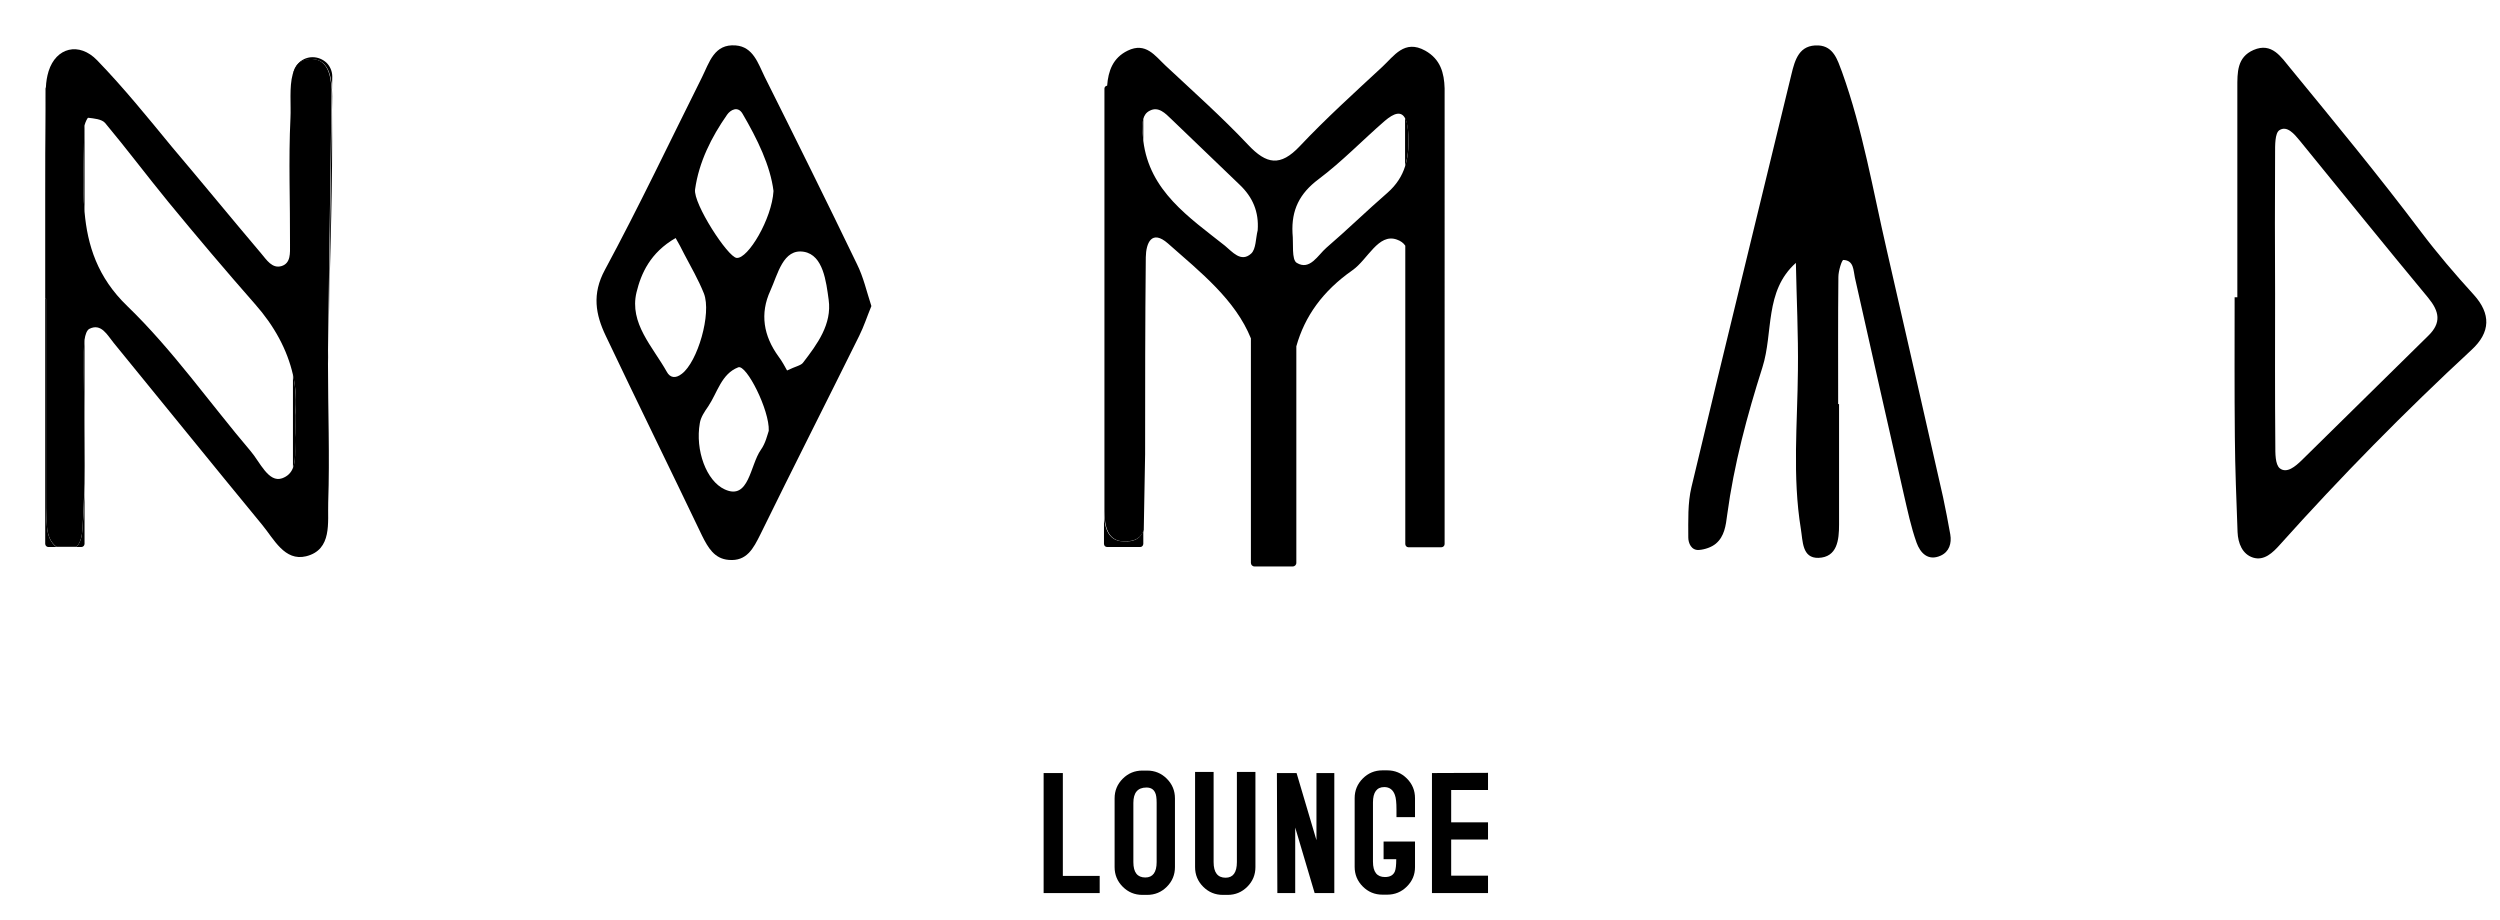 <?xml version="1.0" encoding="utf-8"?>
<!-- Generator: Adobe Illustrator 26.3.1, SVG Export Plug-In . SVG Version: 6.00 Build 0)  -->
<svg version="1.1" id="Calque_1" xmlns="http://www.w3.org/2000/svg" xmlns:xlink="http://www.w3.org/1999/xlink" x="0px" y="0px"
	 viewBox="0 0 1106 407" style="enable-background:new 0 0 1106 407;" xml:space="preserve">
<g>
	<g>
		<g>
			<g>
				<path d="M37.4,194.1v19.7c0-2.6,0.1-5.2,0.1-7.8C37.5,202,37.4,198.1,37.4,194.1z M146.9,39.6l-1.4,100.5
					c0.6-29.6,1.7-59.2,1.4-88.8C146.8,48,147.1,43.7,146.9,39.6z"/>
				<path d="M385.5,135.4c-1.9,4.6-3.3,9-5.4,13.2c-14.5,29.3-29.3,58.4-43.7,87.8c-3.1,6.2-6,12-14,11.3
					c-6.4-0.5-9.2-5.5-11.8-10.7c-14.1-29.5-28.6-58.9-42.6-88.4c-4.5-9.4-6.2-18.5-0.4-29.2c15.1-28,28.7-56.7,42.9-85.1
					c3.3-6.6,5.4-15,15-14.2c7.7,0.6,9.9,8,12.7,13.7c13.8,27.6,27.5,55.2,40.9,83C382,122.6,383.4,129,385.5,135.4z M342.2,84.5
					c-1.4-11.2-7.1-22.9-13.7-34.2c-2.1-3.6-5.4-1.6-6.8,0.4c-7,10-12.5,21-14.2,33.1c-0.9,6.2,14.5,30,18.4,30.3
					C330.9,114.6,341.5,96.8,342.2,84.5z M298.9,105.3c-11.3,6.5-15.3,15.8-17.3,24c-3.3,13.7,7.2,24.1,13.4,35.2
					c1.4,2.6,3.8,3.1,6.6,0.9c7-5.2,13.3-26.7,9.8-35.6c-2.4-6-5.7-11.7-8.7-17.4C301.5,109.9,300.2,107.6,298.9,105.3z
					 M340.1,190.6c0.4-9.1-9.9-29.5-13.5-28.1c-7.5,2.9-9.2,11.2-13.3,17.3c-1.6,2.3-3.3,4.8-3.7,7.4c-2.1,12,2.9,25.6,11,29.3
					c10.8,5,11.2-10.7,16-17.5C338.7,196.1,339.5,192.3,340.1,190.6z M348.2,163.9c3.9-1.9,6.2-2.2,7.1-3.5
					c6.3-8.2,12.8-17,11.3-27.8c-1.1-8-2.4-19.7-10.9-21.2c-9.3-1.6-11.6,10-14.9,17.2c-4.7,10.2-3,20,3.6,29.1
					C346,159.8,347.3,162.3,348.2,163.9z"/>
				<path d="M813.6,178.8c0,17.8,0,35.5,0,53.3c0,6.8-0.8,14.4-9.1,14.7c-7.3,0.2-6.9-7.4-7.8-12.8c-3.8-23.3-1.5-46.7-1.3-70.1
					c0.2-15.9-0.6-31.8-0.9-47.6c-14,12.5-9.9,30.8-14.8,46.2c-6.8,21.4-12.6,43-15.6,65.3c-0.6,4.7-1.2,9.5-5,12.7
					c-1.9,1.6-4.9,2.6-7.4,2.8c-3.5,0.3-4.8-3.1-4.8-5.5c0-7.5-0.3-15.2,1.4-22.3c14.5-60.9,29.5-121.7,44.2-182.5
					c1.6-6.7,3.5-13.3,12-12.9c6.7,0.4,8.4,6.4,10.4,11.7c9.2,25.6,13.7,52.4,19.8,78.8c8.4,36.4,16.6,72.9,24.9,109.3
					c1.2,5.5,2.2,11,3.2,16.5c0.7,4-0.5,7.7-4.2,9.4c-5.7,2.6-9.1-1.3-10.7-5.7c-2.5-7-4-14.3-5.7-21.6
					c-7.3-31.9-14.4-63.8-21.6-95.7c-0.7-3.2-0.4-7.6-5.1-7.8c-0.7,0-2.2,4.9-2.2,7.5c-0.2,18.7-0.1,37.4-0.1,56.2
					C813.3,178.8,813.4,178.8,813.6,178.8z"/>
				<path d="M989.8,131.5c0-30.9,0-61.8,0-92.7c0-6.7-0.2-13.5,7.2-16.7c8.1-3.5,12.2,3.2,16.1,7.9c19.6,23.9,39.3,47.8,57.9,72.5
					c7.4,9.8,15.2,18.9,23.4,27.9c7.6,8.4,7.5,16.6-1,24.4c-29.6,27.4-57.8,56.1-84.7,86.1c-3.2,3.6-7,7.3-11.9,5.8
					c-4.8-1.5-6.7-6.4-6.9-11.3c-0.5-14-1.1-28.1-1.2-42.1c-0.2-20.6-0.1-41.2-0.1-61.8C989.1,131.5,989.4,131.5,989.8,131.5z
					 M1006.5,129.7c0,22.4-0.1,44.8,0.1,67.2c0,3.6-0.1,8.6,2,10.3c3.1,2.4,6.9-0.9,9.6-3.5c18.7-18.3,37.3-36.8,56-55.1
					c6-5.8,5-10.8,0-16.9c-19.1-23-37.9-46.3-56.8-69.5c-2.4-2.9-5.6-6.8-9-4.6c-2,1.3-1.9,6.7-1.9,10.3
					C1006.4,88.6,1006.4,109.2,1006.5,129.7z"/>
			</g>
		</g>
		<path d="M622.9,57.4c0.5,5.7,0.3,11.1-1.3,16.1V52.2C622.3,53.4,622.7,55.1,622.9,57.4z"/>
		<path d="M639,39.3v2c0-0.8,0-1.5,0-2.2C639,39.1,639,39.2,639,39.3z"/>
		<path d="M505.8,52.6v9.7c-0.1-1.1-0.2-2.3-0.3-3.5C505.3,56.8,505.2,54.5,505.8,52.6z"/>
		<path d="M505.8,234.6v6c0,0.7-0.6,1.4-1.3,1.4h-14.7c-0.8,0-1.4-0.6-1.4-1.4v-14.4c0,6.6,1.5,13.1,8.4,13.3
			C502.3,239.9,504.8,237.8,505.8,234.6z"/>
		<path d="M33.7,242c2-1.8,2.6-5,2.8-8c0.4-6.7,0.7-13.5,0.9-20.2v-19.7c-0.1-12.9-0.4-25.8-0.3-38.6c0-1.5,0.1-3.4,0.3-5.2
			c0.3-2.2,1-4.2,2.1-4.8c5.3-2.7,8,2.8,10.8,6.2c21.9,26.8,43.7,53.8,65.7,80.5c5.2,6.3,9.9,16.2,19.4,13.9
			c11.7-2.9,9.5-15.1,9.8-23.8c0.7-20.4-0.1-40.9-0.1-61.3c0-2,0-4,0-6c0.1-5,0.1-10,0.2-15l1.4-100.5c-0.4-7.1-2.2-13.7-9.6-13.4
			c-4.4,0.1-6.6,2.9-7.6,6.7c-1.6,5.7-0.7,13.7-1,19.4c-0.9,18.7-0.1,37.4-0.2,56.1c0,3.6,0.4,8.1-3.7,9.4c-4.2,1.3-6.7-2.8-9-5.5
			c-13.3-15.7-26.4-31.7-39.7-47.4C65.3,51.9,54.7,38.8,43,26.7c-8-8.3-18.2-5.7-21.5,4.8c-0.7,2.3-1.1,4.7-1.2,7.2
			c-0.2,3.1-0.1,6.3-0.1,9.5C20,61,20,74,20,86.9c0,15.1,0,30.2,0,45.3h0.4c0,28.1,0,56.1,0,84.2c0,5.6-0.1,11.2,0.4,16.8
			c0.3,3.5,1.6,6.9,4.2,8.7H33.7z M110.9,199.6c-18.2-21.4-34.5-44.8-54.6-64.2c-13.2-12.7-17.6-26.9-18.9-41.7
			c-1.1-12.1-0.1-24.6-0.2-37c0-0.4,0.1-0.8,0.2-1.3c0.4-1.5,1.3-3.3,1.6-3.3c2.6,0.3,6,0.6,7.5,2.3c9.6,11.5,18.6,23.5,28.1,35.1
			c12.5,15.2,25.2,30.2,38.2,45c8.6,9.7,14.3,20.3,16.8,31.3c1.3,5.8,1.7,11.8,1,17.8c0,4.3,0.1,6.1,0,8c-0.4,4.9,0.7,11.1-1,15.4
			c-0.8,2.1-2.3,3.7-4.8,4.6C118.8,213.7,115,204.4,110.9,199.6z"/>
		<path d="M20.1,48.1C20,61,20,74,20,86.9V39.3c0-0.3,0.1-0.5,0.2-0.7C20,41.8,20.1,45,20.1,48.1z"/>
		<path d="M25,242h-3.6c-0.7,0-1.4-0.6-1.4-1.4V86.9c0,15.1,0,30.2,0,45.3h0.4c0,28.1,0,56.1,0,84.2c0,5.6-0.1,11.2,0.4,16.8
			C21.1,236.8,22.4,240.2,25,242z"/>
		<path d="M37.4,55.4v38.3c-1.1-12.1-0.1-24.6-0.2-37C37.2,56.3,37.3,55.9,37.4,55.4z"/>
		<path d="M37.4,150.3v43.8c-0.1-12.9-0.4-25.8-0.3-38.6C37.1,154,37.2,152.1,37.4,150.3z"/>
		<path d="M37.4,213.8v26.8c0,0.7-0.6,1.4-1.4,1.4h-2.3c2-1.8,2.6-5,2.8-8C37,227.3,37.3,220.6,37.4,213.8z"/>
		<path d="M130.6,183.6c0,4.3,0.1,6.1,0,8c-0.4,4.9,0.7,11.1-1,15.4v-41.2C130.9,171.6,131.2,177.5,130.6,183.6z"/>
		<path d="M145.2,155c0.1-5,0.1-10,0.2-15l-0.3,21C145.2,159,145.2,157,145.2,155z"/>
		<path d="M147,33.9l-0.1,5.7c-0.4-7.1-2.2-13.7-9.6-13.4c-4.4,0.1-6.6,2.9-7.6,6.7c0.5-4.3,4.2-7.6,8.6-7.6c2.4,0,4.6,1,6.2,2.5
			C146,29.3,147,31.5,147,33.9z"/>
		<path d="M506.6,201c0-29.1,0-58.1,0.3-87.2c0.1-6.3,2.6-12.4,9.8-6.1c14.5,12.8,29.8,24.9,36.7,42V249c0,0.9,0.7,1.6,1.6,1.6h16.9
			c0.9,0,1.6-0.7,1.6-1.6v-95.8c3.7-13.2,11.6-24.4,24.9-33.7c6.7-4.7,11.4-16.5,19.6-13.5c1.7,0.6,2.9,1.5,3.7,2.7v132
			c0,0.7,0.6,1.4,1.3,1.4h14.7c0.7,0,1.4-0.6,1.4-1.4V41.3c0-0.8,0-1.5,0-2.2v0c-0.2-6.8-1.8-12.9-8.6-16.7
			c-9.2-5.1-13.8,2.4-19,7.2c-12.4,11.5-25,22.9-36.5,35.1c-8.6,9.1-14.7,8-22.8-0.6c-11.6-12.3-24.2-23.5-36.6-35.1
			c-4.6-4.3-8.7-10.5-16.7-6.6c-6.6,3.2-8.6,9-9.1,15.5c-0.7,0.1-1.2,0.6-1.2,1.3v187c0,6.6,1.5,13.1,8.4,13.3c5.5,0.2,8-1.9,9-5
			L506.6,201z M541.9,108.7c-15.9-12.6-33.4-24.2-36.1-46.4c-0.1-1.1-0.2-2.3-0.3-3.5c-0.1-2-0.2-4.3,0.3-6.2
			c0.4-1.5,1.2-2.8,2.8-3.6c3.9-2.1,7,1.2,9.6,3.7c10.1,9.6,20.1,19.4,30.2,29c5.8,5.5,8.6,12,8,20.2c-0.9,3.5-0.7,8.3-2.9,10.3
			C549,116.3,545.1,111.3,541.9,108.7z M613.8,85.3c-9.1,7.9-17.8,16.4-27,24.3c-3.8,3.3-7.3,10.2-13.1,6.7
			c-2.4-1.4-1.4-8.6-1.9-13.2c-0.5-10.2,3.1-17.5,11.5-23.8c10.4-7.8,19.5-17.3,29.3-25.8c4.2-3.6,7.3-4.4,9-1.2
			c0.6,1.2,1,2.9,1.3,5.2c0.5,5.7,0.3,11.1-1.3,16.1C620.3,77.8,617.8,81.8,613.8,85.3z"/>
	</g>
	<g>
		<path d="M486.5,387.5v7.6h-24.8V342h8.5v45.5H486.5z"/>
		<path d="M519.8,383.6c0,3.4-1.2,6.3-3.6,8.7c-2.4,2.4-5.3,3.6-8.7,3.6h-2.1c-3.4,0-6.3-1.2-8.7-3.6c-2.4-2.4-3.6-5.3-3.6-8.7
			v-30.4c0-3.4,1.2-6.3,3.6-8.7c2.4-2.4,5.3-3.6,8.7-3.6h2.1c3.4,0,6.3,1.2,8.7,3.6c2.4,2.4,3.6,5.3,3.6,8.7V383.6z M511.7,381.4
			v-26.2c0-2.1-0.2-3.7-0.7-4.6c-0.7-1.5-2-2.2-3.8-2.2c-3.9,0-5.8,2.3-5.8,6.8v26.2c0,4.6,1.8,6.8,5.3,6.8
			C510,388.2,511.7,385.9,511.7,381.4z"/>
		<path d="M555.4,383.6c0,3.4-1.2,6.3-3.6,8.7c-2.4,2.4-5.3,3.6-8.7,3.6H541c-3.4,0-6.3-1.2-8.7-3.6c-2.4-2.4-3.6-5.3-3.6-8.7v-42.1
			h8.2v39.9c0,4.6,1.8,6.9,5.3,6.9c3.3,0,5-2.3,5-6.9v-39.9h8.2V383.6z"/>
		<path d="M590.3,395.1h-8.7l-8.6-29v29h-7.9l-0.2-53.1h8.7l8.8,29.7V342h7.9V395.1z"/>
		<path d="M626,372.5v11.1c0,3.4-1.2,6.2-3.6,8.6c-2.4,2.4-5.3,3.6-8.7,3.6h-2.1c-3.4,0-6.3-1.2-8.7-3.6c-2.4-2.4-3.6-5.3-3.6-8.7
			v-30.4c0-3.4,1.2-6.3,3.6-8.7c2.4-2.4,5.3-3.6,8.7-3.6h2.1c3.4,0,6.3,1.2,8.7,3.6c2.4,2.4,3.6,5.3,3.6,8.7v8.4h-8.2
			c0-0.3,0-0.9,0-1.7c0-0.7,0-1.3,0-1.7c0-2.9-0.2-5.1-0.7-6.4c-0.8-2.3-2.4-3.5-4.7-3.5c-3.3,0-5,2.3-5,6.8v26.2
			c0,4.6,1.8,6.8,5.3,6.8c2.2,0,3.7-0.8,4.4-2.5c0.4-1,0.6-2.8,0.6-5.4h-5.6v-7.8H626z"/>
		<path d="M658.3,387.5v7.6h-24.8V342l24.8-0.1v7.6H642v14.3h16.3v7.6H642v16H658.3z"/>
	</g>
</g>
</svg>

